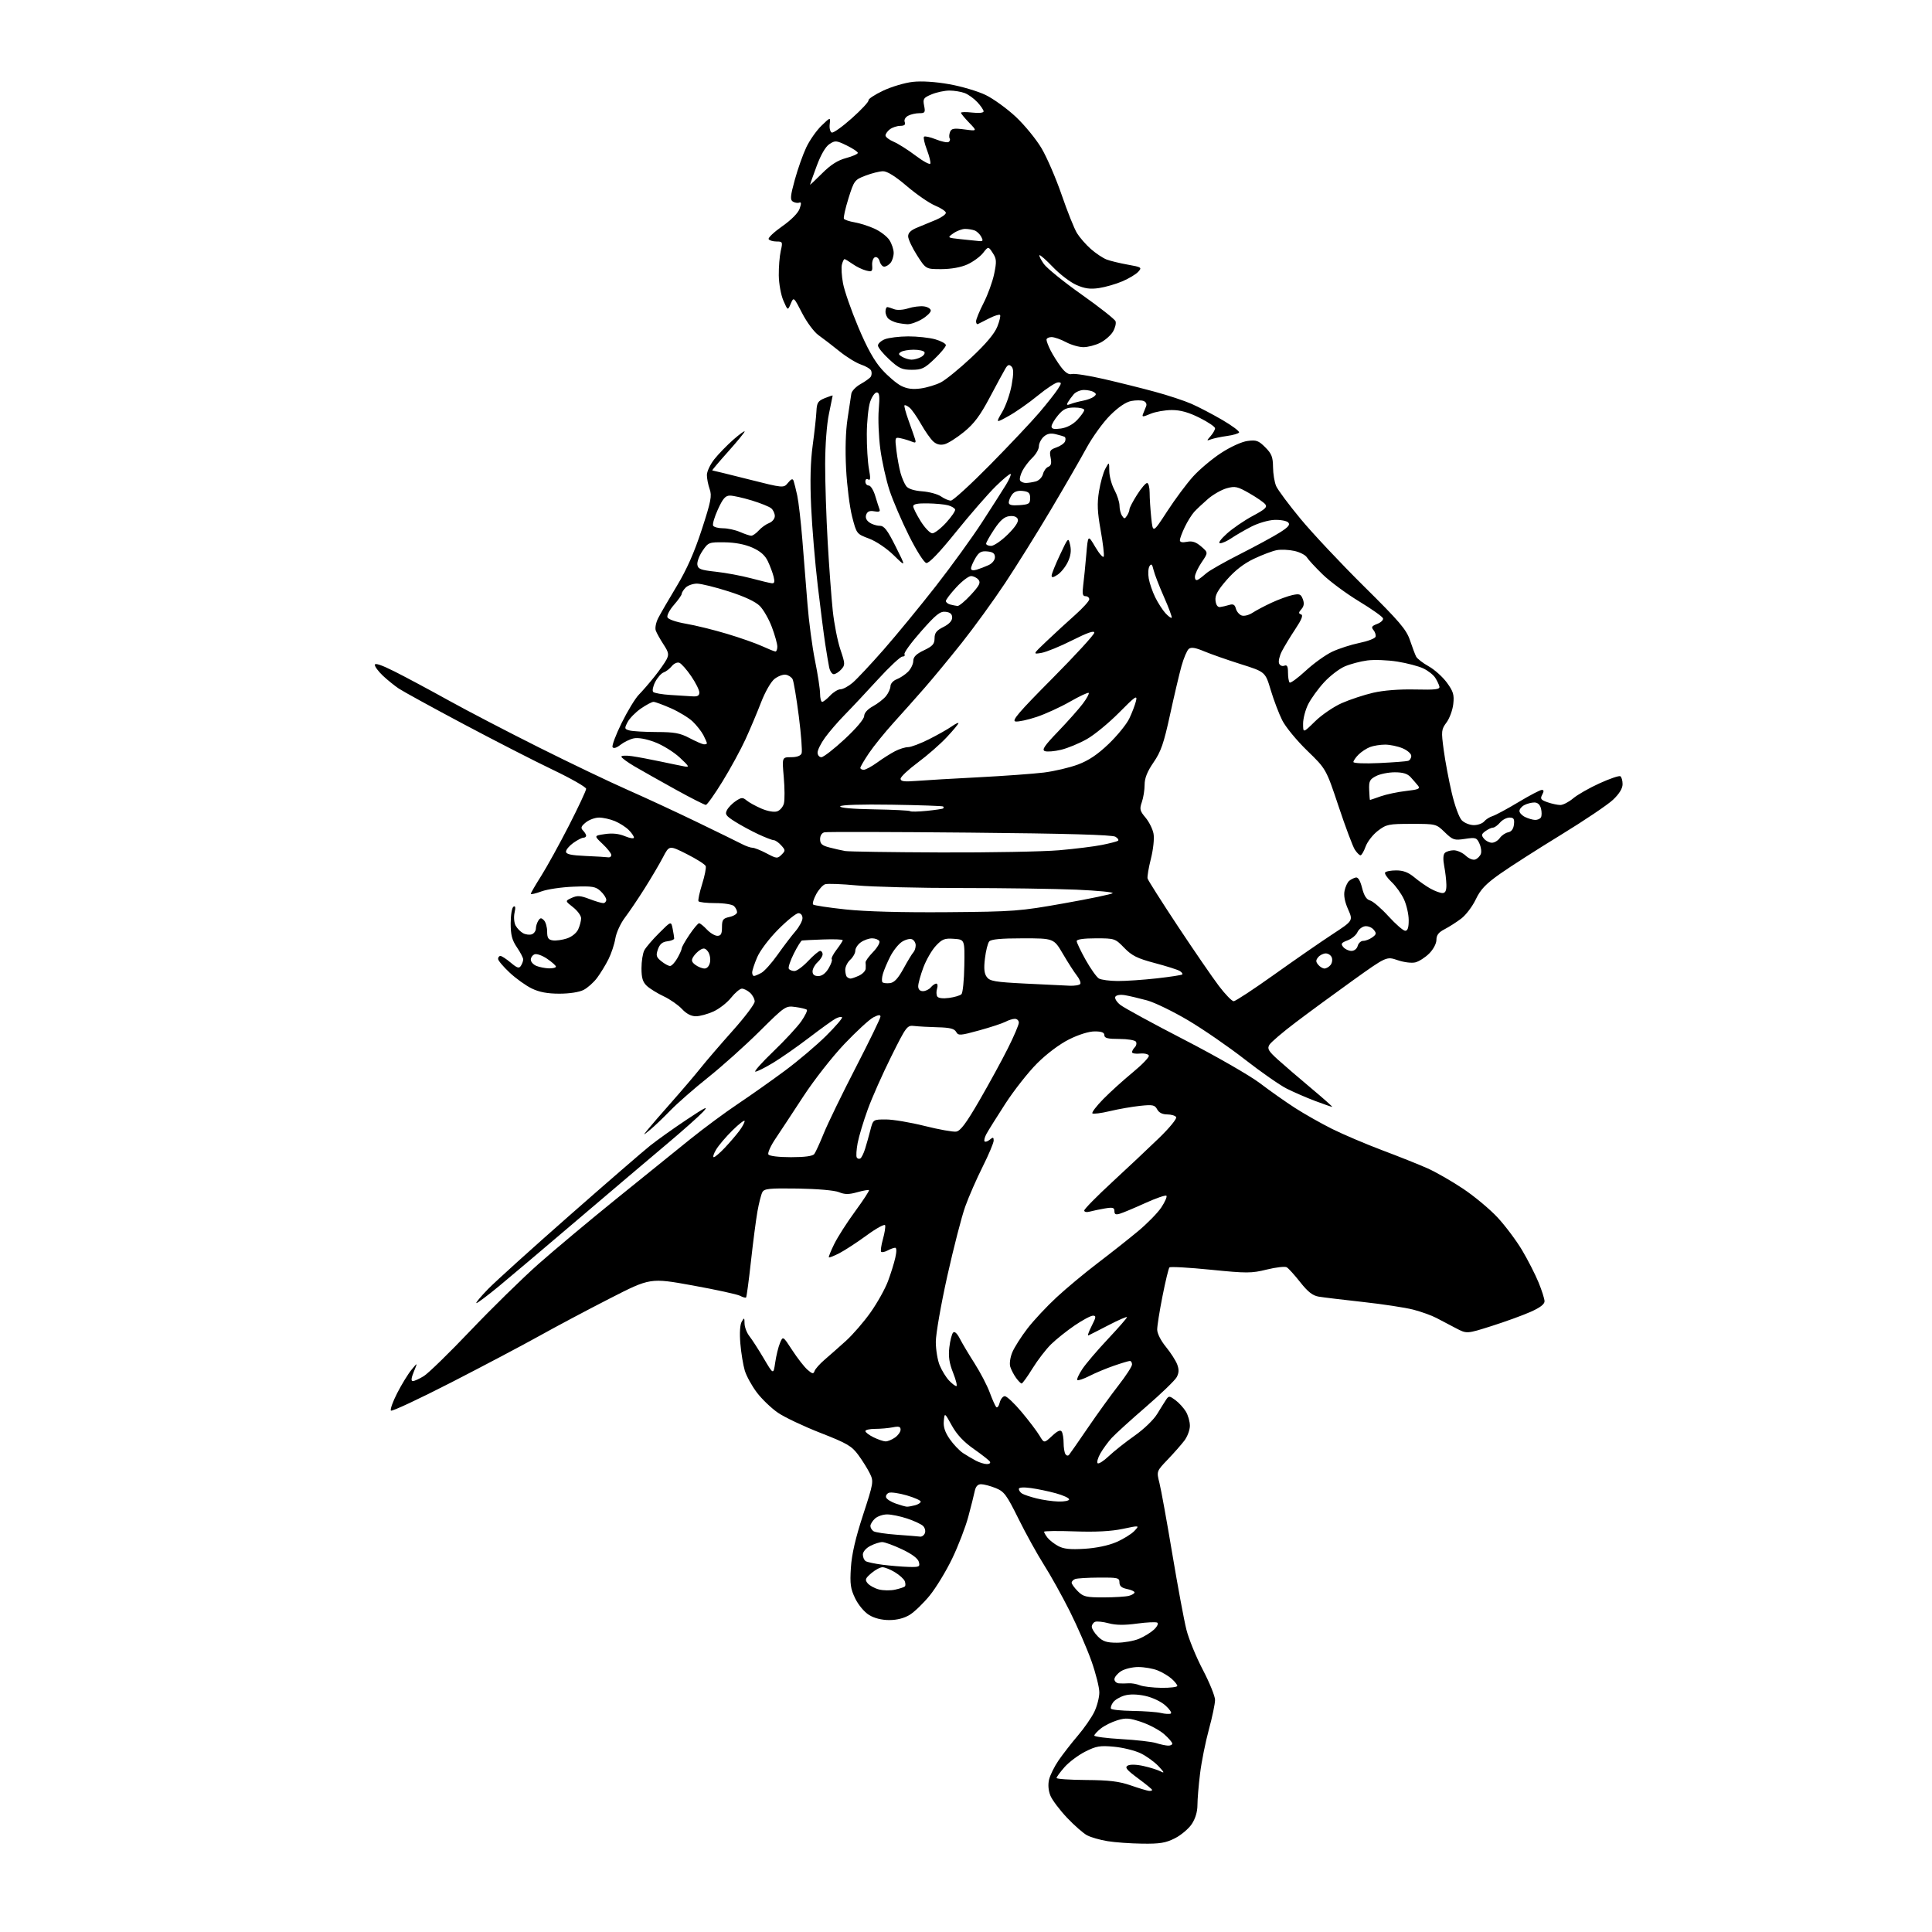 <?xml version="1.0" encoding="UTF-8" standalone="no"?>
<svg 
  version="1.1" 
  xmlns="http://www.w3.org/2000/svg" 
  xmlns:xlink="http://www.w3.org/1999/xlink" 
  xmlns:svg="http://www.w3.org/2000/svg"
  xmlns:rdf="http://www.w3.org/1999/02/22-rdf-syntax-ns#"
  xmlns:cc="http://creativecommons.org/ns#"
  xmlns:dc="http://purl.org/dc/elements/1.1/"
  viewBox="0 0 768 768"
  width="768"
  height="768"
>
<style>svg {background-color: white; }</style>"
<path stroke="none" fill="black" fill-rule="evenodd" d="M454.04,732.88C449.34,732.82 443.12,732.37 440.20,731.88C437.29,731.40 433.68,730.37 432.19,729.60C430.70,728.83 427.10,725.68 424.19,722.61C421.29,719.54 418.32,715.62 417.59,713.88C416.76,711.91 416.54,709.53 417.00,707.49C417.40,705.71 419.12,702.23 420.82,699.75C422.53,697.28 425.96,692.86 428.46,689.93C430.97,687.00 433.91,682.75 435.01,680.49C436.10,678.22 437.00,674.75 437.00,672.76C437.00,670.78 435.60,665.19 433.88,660.33C432.17,655.48 428.29,646.56 425.26,640.50C422.22,634.45 417.59,626.12 414.96,622.00C412.34,617.88 407.80,609.67 404.88,603.77C400.11,594.14 399.18,592.89 395.76,591.52C393.67,590.68 391.08,590.00 390.00,590.00C388.66,590.00 387.86,590.88 387.47,592.75C387.16,594.26 386.00,598.88 384.89,603.00C383.78,607.12 380.90,614.59 378.49,619.59C376.08,624.59 372.07,631.18 369.58,634.24C367.09,637.30 363.52,640.75 361.66,641.90C359.45,643.26 356.59,644.00 353.50,644.00C350.45,644.00 347.55,643.27 345.44,641.96C343.57,640.81 341.19,637.96 339.95,635.39C338.09,631.55 337.83,629.68 338.24,623.18C338.58,617.88 340.07,611.40 343.06,602.26C347.24,589.45 347.33,588.91 345.80,585.76C344.93,583.97 342.87,580.66 341.22,578.41C338.57,574.80 336.79,573.76 326.11,569.58C319.45,566.98 311.86,563.38 309.25,561.59C306.64,559.80 302.87,556.19 300.88,553.57C298.89,550.95 296.72,547.01 296.06,544.82C295.41,542.63 294.61,537.79 294.30,534.06C293.95,529.90 294.16,526.57 294.84,525.40C295.84,523.66 295.94,523.73 295.97,526.12C295.99,527.55 296.86,529.82 297.91,531.16C298.96,532.50 301.54,536.49 303.63,540.04C307.44,546.50 307.44,546.50 308.16,541.61C308.55,538.92 309.40,535.44 310.05,533.88C311.23,531.04 311.23,531.04 314.96,536.77C317.01,539.92 319.73,543.40 320.99,544.50C322.92,546.18 323.37,546.26 323.80,545.00C324.08,544.17 325.88,542.15 327.80,540.50C329.73,538.85 333.55,535.48 336.29,533.00C339.03,530.52 343.45,525.41 346.11,521.63C348.77,517.86 351.86,512.32 352.98,509.32C354.10,506.33 355.42,502.11 355.90,499.94C356.46,497.48 356.43,496.00 355.83,496.00C355.30,496.00 353.96,496.49 352.85,497.08C351.74,497.68 350.58,497.91 350.28,497.61C349.97,497.31 350.29,495.05 350.97,492.60C351.66,490.16 352.05,487.66 351.85,487.06C351.65,486.46 348.34,488.27 344.50,491.09C340.65,493.90 335.77,497.08 333.65,498.17C331.54,499.25 329.66,500.00 329.49,499.82C329.31,499.64 330.27,497.25 331.63,494.50C332.98,491.75 336.72,485.90 339.95,481.50C343.17,477.10 345.64,473.33 345.43,473.11C345.23,472.90 343.12,473.27 340.76,473.93C337.40,474.87 335.82,474.86 333.48,473.90C331.75,473.19 324.94,472.59 317.21,472.47C305.78,472.30 303.80,472.50 303.05,473.91C302.56,474.81 301.69,478.24 301.10,481.53C300.52,484.81 299.35,493.77 298.51,501.43C297.67,509.08 296.80,515.53 296.58,515.76C296.35,515.98 295.28,515.69 294.20,515.10C293.11,514.52 284.63,512.67 275.36,510.99C258.50,507.94 258.50,507.94 242.50,516.12C233.70,520.61 221.10,527.31 214.50,530.99C207.90,534.67 192.07,543.03 179.32,549.57C166.56,556.11 155.81,561.14 155.41,560.74C155.01,560.35 156.13,557.21 157.90,553.76C159.66,550.32 162.22,546.15 163.58,544.50C166.05,541.50 166.05,541.50 164.51,545.25C163.45,547.84 163.33,549.00 164.12,549.00C164.75,549.00 166.72,548.10 168.50,547.00C170.28,545.90 178.64,537.75 187.08,528.88C195.52,520.02 207.62,508.17 213.96,502.54C220.31,496.92 234.28,485.23 245.00,476.56C255.72,467.89 268.94,457.22 274.37,452.84C279.80,448.47 288.35,442.14 293.37,438.79C298.39,435.43 306.77,429.51 312.00,425.63C317.23,421.76 324.60,415.51 328.39,411.76C332.17,408.01 335.02,404.69 334.72,404.39C334.42,404.09 333.26,404.32 332.15,404.92C331.04,405.51 326.29,408.93 321.60,412.51C316.91,416.09 310.46,420.59 307.28,422.51C304.10,424.43 300.95,426.00 300.27,426.00C299.60,426.00 302.81,422.39 307.40,417.98C312.00,413.57 317.00,408.16 318.53,405.96C320.05,403.76 321.04,401.71 320.73,401.40C320.42,401.09 318.38,400.59 316.19,400.30C312.27,399.77 312.09,399.90 301.86,410.04C296.16,415.69 287.00,423.90 281.50,428.28C276.00,432.66 269.25,438.57 266.50,441.41C263.75,444.25 260.15,447.69 258.51,449.04C255.51,451.50 255.51,451.50 257.51,449.01C258.60,447.65 262.89,442.70 267.04,438.01C271.18,433.33 276.36,427.25 278.54,424.51C280.72,421.77 286.44,415.12 291.25,409.73C296.06,404.35 300.00,399.13 300.00,398.13C300.00,397.13 299.18,395.57 298.17,394.65C297.17,393.74 295.70,393.00 294.92,393.00C294.14,393.00 292.21,394.62 290.62,396.61C289.04,398.59 285.89,401.05 283.62,402.08C281.36,403.11 278.22,403.97 276.65,403.98C274.78,403.99 272.87,403.01 271.09,401.09C269.59,399.49 266.33,397.22 263.83,396.05C261.33,394.87 258.32,393.02 257.14,391.92C255.50,390.39 255.00,388.75 255.00,384.90C255.00,382.13 255.51,378.92 256.13,377.76C256.75,376.59 259.40,373.50 262.02,370.89C266.78,366.13 266.78,366.13 267.39,369.19C267.72,370.87 268.00,372.61 268.00,373.06C268.00,373.50 266.77,374.01 265.27,374.18C263.31,374.41 262.26,375.30 261.54,377.35C260.68,379.81 260.87,380.48 262.88,382.10C264.17,383.15 265.73,384.00 266.36,383.99C266.99,383.99 268.29,382.60 269.25,380.91C270.21,379.22 271.00,377.45 271.00,376.97C271.00,376.49 272.38,374.05 274.07,371.55C275.76,369.05 277.48,367.00 277.90,367.00C278.31,367.00 279.71,368.12 281.00,369.50C282.29,370.88 284.17,372.00 285.17,372.00C286.59,372.00 287.00,371.22 287.00,368.58C287.00,365.59 287.38,365.08 290.00,364.50C291.65,364.14 293.00,363.29 293.00,362.62C293.00,361.95 292.46,360.86 291.80,360.20C291.12,359.52 287.88,359.00 284.36,359.00C280.93,359.00 277.91,358.66 277.66,358.25C277.41,357.84 278.06,354.80 279.09,351.50C280.13,348.20 280.78,344.95 280.53,344.29C280.29,343.62 276.93,341.48 273.06,339.53C266.04,335.99 266.04,335.99 263.56,340.75C262.20,343.36 258.93,348.92 256.29,353.10C253.66,357.28 250.10,362.55 248.38,364.81C246.67,367.08 244.97,370.79 244.61,373.06C244.24,375.33 243.01,379.05 241.86,381.34C240.71,383.63 238.67,386.96 237.33,388.75C235.99,390.54 233.59,392.68 232.00,393.50C230.26,394.40 226.39,395.00 222.37,395.00C217.63,395.00 214.38,394.39 211.41,392.95C209.08,391.83 205.11,388.99 202.59,386.63C200.07,384.28 198.00,381.83 198.00,381.18C198.00,380.53 198.42,380.00 198.92,380.00C199.43,380.00 201.27,381.20 203.01,382.66C205.60,384.84 206.34,385.07 207.07,383.91C207.57,383.14 207.98,382.00 207.98,381.39C207.99,380.78 206.88,378.62 205.50,376.60C203.53,373.70 203.00,371.66 203.00,367.01C203.00,363.77 203.50,360.81 204.11,360.43C204.87,359.96 205.01,360.69 204.54,362.82C204.17,364.51 204.35,366.79 204.96,367.92C205.56,369.04 206.90,370.41 207.95,370.97C209.00,371.53 210.56,371.72 211.43,371.39C212.29,371.06 213.01,370.05 213.02,369.14C213.02,368.24 213.45,366.83 213.97,366.01C214.75,364.79 215.15,364.75 216.21,365.81C216.92,366.52 217.50,368.55 217.50,370.30C217.50,372.86 217.95,373.56 219.77,373.82C221.01,374.00 223.54,373.65 225.37,373.04C227.29,372.41 229.19,370.88 229.85,369.42C230.48,368.04 231.00,366.06 231.00,365.03C231.00,363.99 229.56,362.02 227.80,360.64C224.60,358.14 224.60,358.14 227.27,356.92C229.46,355.92 230.71,356.00 234.25,357.35C236.63,358.26 239.11,359.00 239.78,359.00C240.45,359.00 241.00,358.40 241.00,357.67C241.00,356.95 239.99,355.40 238.75,354.25C236.76,352.40 235.50,352.19 228.00,352.47C223.32,352.64 217.59,353.48 215.25,354.34C212.91,355.21 211.00,355.64 211.00,355.31C211.00,354.99 212.88,351.74 215.18,348.11C217.47,344.47 222.42,335.49 226.18,328.15C229.93,320.81 233.00,314.25 233.00,313.57C233.00,312.89 227.04,309.48 219.75,306.00C212.46,302.52 196.38,294.28 184.00,287.69C171.62,281.11 160.15,274.81 158.50,273.70C156.85,272.59 154.04,270.32 152.25,268.65C150.46,266.97 149.00,265.02 149.00,264.29C149.00,263.43 151.70,264.34 156.86,266.93C161.18,269.10 170.82,274.26 178.28,278.40C185.75,282.54 201.90,290.95 214.18,297.09C226.46,303.24 242.35,310.84 249.50,313.99C256.65,317.14 269.25,322.99 277.50,326.99C285.75,330.99 293.69,334.87 295.15,335.63C296.61,336.38 298.41,337.00 299.15,337.00C299.89,337.00 302.40,338.00 304.73,339.23C308.71,341.34 309.05,341.37 310.66,339.77C312.27,338.16 312.26,337.95 310.53,336.03C309.52,334.91 308.20,334.00 307.60,333.99C306.99,333.98 304.23,332.92 301.45,331.63C298.67,330.33 294.50,328.08 292.18,326.61C288.52,324.30 288.10,323.68 289.01,321.97C289.59,320.89 291.19,319.27 292.56,318.37C294.74,316.94 295.27,316.92 296.78,318.18C297.72,318.97 300.36,320.43 302.64,321.41C305.05,322.46 307.66,322.93 308.89,322.54C310.05,322.17 311.28,320.74 311.62,319.37C311.97,318.00 311.94,313.31 311.56,308.94C310.86,301.00 310.86,301.00 314.46,301.00C316.77,301.00 318.27,300.45 318.65,299.47C318.97,298.63 318.47,291.99 317.54,284.72C316.61,277.45 315.50,270.82 315.07,270.00C314.65,269.18 313.42,268.37 312.34,268.21C311.26,268.04 309.26,268.80 307.88,269.88C306.46,271.00 304.16,275.00 302.55,279.17C301.00,283.20 298.21,289.81 296.36,293.85C294.51,297.90 290.41,305.42 287.25,310.57C284.09,315.72 281.09,319.94 280.59,319.96C280.09,319.98 274.69,317.24 268.59,313.87C262.49,310.49 255.14,306.35 252.25,304.66C249.36,302.96 247.00,301.22 247.00,300.78C247.00,300.34 248.91,300.25 251.25,300.59C253.59,300.93 258.65,301.88 262.50,302.70C266.35,303.52 270.62,304.40 272.00,304.65C274.21,305.07 274.00,304.66 270.17,301.10C267.78,298.89 263.33,296.14 260.26,295.00C256.78,293.69 253.63,293.14 251.89,293.52C250.35,293.86 247.98,295.02 246.62,296.09C245.08,297.30 243.90,297.65 243.51,297.01C243.16,296.45 244.78,292.12 247.11,287.40C249.44,282.68 252.51,277.62 253.94,276.16C255.38,274.70 258.16,271.48 260.14,269.00C262.12,266.52 264.28,263.45 264.95,262.17C265.98,260.17 265.81,259.31 263.76,256.17C262.44,254.15 261.06,251.68 260.69,250.69C260.31,249.68 260.74,247.46 261.65,245.69C262.55,243.93 265.86,238.22 269.01,233.00C273.02,226.35 276.00,219.60 278.97,210.50C282.63,199.25 283.06,197.09 282.10,194.43C281.50,192.74 281.00,190.21 281.00,188.82C281.00,187.42 282.33,184.60 283.96,182.55C285.59,180.49 288.97,177.02 291.46,174.82C293.96,172.63 296.00,171.14 296.00,171.52C296.00,171.89 293.02,175.53 289.38,179.60C285.74,183.67 282.93,187.00 283.14,187.00C283.36,187.00 289.83,188.59 297.52,190.53C311.50,194.06 311.50,194.06 313.24,191.93C314.53,190.35 315.11,190.15 315.47,191.15C315.73,191.89 316.38,194.53 316.92,197.00C317.45,199.47 318.36,207.35 318.94,214.50C319.52,221.65 320.43,233.15 320.98,240.06C321.52,246.97 322.87,257.10 323.97,262.56C325.08,268.03 325.99,273.96 325.99,275.75C326.00,277.54 326.37,279.00 326.83,279.00C327.28,279.00 328.71,277.88 330.00,276.50C331.29,275.13 333.14,274.00 334.10,274.00C335.06,274.00 337.22,272.85 338.89,271.44C340.57,270.03 346.16,264.06 351.31,258.19C356.46,252.31 365.77,240.97 372.00,233.00C378.23,225.03 386.53,213.55 390.45,207.50C394.37,201.45 398.62,194.79 399.90,192.70C401.18,190.61 402.01,188.68 401.75,188.42C401.49,188.16 398.79,190.39 395.75,193.38C392.71,196.38 385.63,204.51 380.02,211.47C373.41,219.68 369.26,224.00 368.22,223.80C367.31,223.63 364.31,218.90 361.36,213.00C358.47,207.22 354.99,199.12 353.62,195.00C352.26,190.87 350.60,183.45 349.94,178.51C349.29,173.57 349.00,166.48 349.32,162.76C349.76,157.44 349.59,156.00 348.52,156.00C347.77,156.00 346.58,157.69 345.89,159.75C345.19,161.81 344.60,167.55 344.57,172.50C344.54,177.45 344.92,183.71 345.42,186.41C346.09,190.06 346.02,191.13 345.16,190.60C344.47,190.17 344.00,190.51 344.00,191.44C344.00,192.30 344.60,193.00 345.34,193.00C346.08,193.00 347.24,194.85 347.91,197.10C348.59,199.36 349.36,201.78 349.63,202.48C349.97,203.36 349.35,203.60 347.57,203.26C345.76,202.91 344.83,203.28 344.35,204.53C343.91,205.67 344.33,206.77 345.53,207.64C346.55,208.39 348.40,209.00 349.64,209.00C351.48,209.00 352.69,210.57 356.04,217.25C360.17,225.50 360.17,225.50 355.28,220.73C352.46,217.98 348.29,215.16 345.44,214.09C340.51,212.24 340.50,212.22 338.73,205.37C337.76,201.59 336.68,193.06 336.34,186.41C335.94,178.72 336.15,171.43 336.92,166.41C337.59,162.06 338.26,157.62 338.41,156.54C338.56,155.46 340.21,153.72 342.09,152.67C343.97,151.63 345.80,150.30 346.16,149.73C346.52,149.15 346.59,148.10 346.32,147.39C346.05,146.68 344.25,145.58 342.32,144.94C340.39,144.30 336.49,141.91 333.66,139.61C330.82,137.32 327.09,134.45 325.37,133.24C323.63,132.01 320.73,128.12 318.87,124.50C315.50,117.97 315.50,117.97 314.33,120.73C313.15,123.50 313.15,123.50 311.41,119.50C310.44,117.28 309.63,112.84 309.58,109.50C309.54,106.20 309.89,101.81 310.36,99.75C311.18,96.17 311.11,96.00 308.67,96.00C307.27,96.00 305.86,95.58 305.55,95.07C305.23,94.56 307.65,92.27 310.92,89.97C314.52,87.45 317.27,84.68 317.86,82.96C318.60,80.86 318.55,80.23 317.68,80.55C317.03,80.79 315.89,80.59 315.15,80.12C314.05,79.41 314.18,77.89 315.94,71.50C317.11,67.23 319.16,61.42 320.50,58.60C321.83,55.78 324.55,51.90 326.53,49.98C330.14,46.50 330.14,46.50 329.82,49.40C329.64,50.99 330.02,52.47 330.65,52.69C331.28,52.92 334.88,50.35 338.65,46.98C342.42,43.62 345.38,40.43 345.24,39.90C345.09,39.36 347.71,37.63 351.05,36.05C354.39,34.47 359.68,32.90 362.81,32.55C366.37,32.15 371.83,32.50 377.36,33.48C382.24,34.34 388.75,36.28 391.83,37.77C394.91,39.27 400.28,43.16 403.77,46.41C407.25,49.67 411.86,55.29 414.01,58.91C416.16,62.54 419.77,70.90 422.04,77.50C424.31,84.10 427.04,90.93 428.12,92.68C429.20,94.43 431.68,97.27 433.65,99.00C435.61,100.72 438.41,102.59 439.86,103.15C441.31,103.71 445.11,104.63 448.30,105.20C453.79,106.18 454.01,106.33 452.48,108.02C451.59,109.01 448.75,110.72 446.18,111.82C443.61,112.92 439.41,114.13 436.86,114.51C433.33,115.03 431.19,114.73 427.86,113.26C425.46,112.20 421.28,109.01 418.57,106.18C415.86,103.35 413.45,101.22 413.21,101.46C412.97,101.69 413.77,103.27 414.97,104.96C416.18,106.65 422.95,112.13 430.01,117.12C437.08,122.12 443.12,126.88 443.44,127.70C443.75,128.51 443.29,130.38 442.42,131.84C441.55,133.30 439.28,135.29 437.37,136.25C435.47,137.21 432.47,138.00 430.69,138.00C428.92,138.00 425.79,137.10 423.74,136.00C421.69,134.90 419.11,134.00 418.00,134.00C416.90,134.00 416.00,134.47 416.00,135.05C416.00,135.63 416.73,137.54 417.62,139.30C418.51,141.06 420.36,144.00 421.73,145.84C423.46,148.14 424.81,149.02 426.11,148.68C427.14,148.41 432.82,149.30 438.74,150.66C444.66,152.02 453.77,154.29 459.00,155.71C464.23,157.12 470.83,159.30 473.67,160.55C476.52,161.80 482.04,164.69 485.95,166.97C489.85,169.25 492.82,171.48 492.55,171.92C492.28,172.36 490.11,172.99 487.73,173.31C485.35,173.64 482.53,174.23 481.45,174.62C479.58,175.31 479.57,175.26 481.25,173.34C482.21,172.24 483.00,170.85 483.00,170.25C483.00,169.65 480.23,167.77 476.84,166.08C472.49,163.90 469.25,163.00 465.81,163.00C463.13,163.00 459.33,163.67 457.36,164.49C454.20,165.82 453.86,165.82 454.40,164.49C454.73,163.67 455.27,162.33 455.60,161.51C455.96,160.64 455.54,159.76 454.60,159.40C453.71,159.06 451.50,159.06 449.69,159.40C447.58,159.80 444.56,161.83 441.31,165.08C438.51,167.86 434.26,173.74 431.86,178.15C429.46,182.56 423.09,193.61 417.69,202.70C412.29,211.80 404.10,224.92 399.49,231.87C394.88,238.82 387.14,249.48 382.30,255.57C377.46,261.65 370.80,269.72 367.50,273.49C364.20,277.27 358.64,283.51 355.15,287.36C351.66,291.22 347.27,296.65 345.40,299.42C343.53,302.20 342.00,304.82 342.00,305.24C342.00,305.66 342.61,306.00 343.35,306.00C344.09,306.00 346.50,304.70 348.70,303.11C350.89,301.51 354.09,299.49 355.80,298.61C357.50,297.72 359.84,297.00 360.98,297.00C362.12,297.00 365.86,295.59 369.28,293.87C372.70,292.15 376.74,289.87 378.25,288.81C379.76,287.74 381.00,287.14 381.00,287.47C381.00,287.81 378.90,290.33 376.34,293.06C373.78,295.80 368.61,300.33 364.84,303.12C361.08,305.91 358.00,308.80 358.00,309.56C358.00,310.62 359.39,310.81 364.25,310.43C367.69,310.15 378.82,309.50 389.00,308.98C399.18,308.45 410.88,307.60 415.01,307.09C419.14,306.57 425.22,305.14 428.51,303.91C432.76,302.32 436.31,299.94 440.73,295.70C444.15,292.42 447.84,287.88 448.92,285.61C450.00,283.35 451.20,280.21 451.58,278.63C452.18,276.15 451.26,276.79 444.89,283.24C440.82,287.35 435.05,292.11 432.05,293.80C429.06,295.50 424.44,297.41 421.79,298.05C419.14,298.69 416.24,298.92 415.34,298.58C414.05,298.08 415.17,296.43 420.66,290.73C424.48,286.75 428.88,281.80 430.44,279.72C432.00,277.65 433.05,275.72 432.78,275.44C432.50,275.17 429.18,276.72 425.39,278.89C421.60,281.07 415.63,283.80 412.12,284.98C408.62,286.15 404.82,286.97 403.69,286.80C402.03,286.56 404.95,283.15 418.31,269.70C427.49,260.45 435.00,252.27 435.00,251.50C435.00,250.55 432.27,251.49 426.25,254.52C421.44,256.95 415.93,259.20 414.00,259.53C410.50,260.13 410.50,260.13 416.10,254.82C419.18,251.89 424.24,247.24 427.35,244.48C430.46,241.71 433.00,238.90 433.00,238.23C433.00,237.55 432.33,237.00 431.52,237.00C430.36,237.00 430.16,236.08 430.58,232.75C430.88,230.41 431.44,224.90 431.81,220.50C432.50,212.50 432.50,212.50 435.42,217.48C437.03,220.21 438.54,221.89 438.76,221.21C438.99,220.52 438.43,215.81 437.52,210.73C436.22,203.50 436.08,200.16 436.87,195.32C437.42,191.91 438.55,187.86 439.39,186.32C440.92,183.50 440.92,183.50 440.96,187.25C440.98,189.32 441.90,192.69 443.00,194.74C444.10,196.79 445.01,199.60 445.02,200.99C445.02,202.37 445.47,204.18 446.02,205.00C446.89,206.33 447.11,206.33 447.98,205.00C448.53,204.18 448.98,203.03 448.98,202.45C448.99,201.87 450.34,199.28 451.98,196.70C453.62,194.11 455.42,192.00 455.98,192.00C456.54,192.00 457.00,193.73 457.00,195.85C457.00,197.97 457.29,202.47 457.64,205.85C458.29,212.00 458.29,212.00 463.98,203.25C467.10,198.44 471.75,192.20 474.30,189.39C476.85,186.58 481.86,182.37 485.43,180.05C489.16,177.62 493.61,175.59 495.91,175.29C499.39,174.82 500.29,175.14 502.95,177.80C505.49,180.33 506.01,181.66 506.05,185.67C506.07,188.33 506.63,191.73 507.30,193.24C507.96,194.75 512.31,200.60 516.98,206.24C521.64,211.88 532.95,223.93 542.12,233.00C556.35,247.08 559.04,250.23 560.48,254.50C561.41,257.25 562.51,260.18 562.93,261.00C563.34,261.82 565.59,263.57 567.92,264.87C570.25,266.17 573.51,269.10 575.17,271.37C577.72,274.87 578.11,276.17 577.70,279.85C577.44,282.25 576.23,285.55 575.02,287.18C572.94,289.99 572.88,290.59 573.90,298.16C574.49,302.56 575.93,310.23 577.10,315.19C578.31,320.35 580.03,325.03 581.11,326.11C582.15,327.15 584.29,328.00 585.88,328.00C587.46,328.00 589.30,327.34 589.97,326.54C590.63,325.74 592.15,324.77 593.34,324.40C594.53,324.03 599.15,321.54 603.61,318.86C608.06,316.19 612.24,314.00 612.89,314.00C613.74,314.00 613.79,314.53 613.05,315.91C612.18,317.53 612.49,317.98 615.16,318.91C616.89,319.51 619.18,320.00 620.25,320.00C621.33,320.00 623.62,318.82 625.34,317.37C627.06,315.92 631.78,313.22 635.84,311.38C639.90,309.53 643.62,308.26 644.11,308.57C644.60,308.87 645.00,310.29 645.00,311.71C645.00,313.42 643.70,315.55 641.22,317.90C639.14,319.88 629.80,326.17 620.47,331.88C611.14,337.59 600.25,344.57 596.27,347.38C590.57,351.41 588.52,353.57 586.63,357.55C585.30,360.33 582.71,363.75 580.86,365.15C579.01,366.55 576.04,368.46 574.25,369.38C571.87,370.60 571.00,371.73 571.00,373.60C571.00,375.08 569.79,377.36 568.13,379.03C566.55,380.61 564.08,382.19 562.65,382.55C561.18,382.92 558.11,382.54 555.60,381.69C551.15,380.17 551.15,380.17 537.82,389.71C530.50,394.96 520.27,402.46 515.10,406.38C509.92,410.29 505.20,414.32 504.60,415.33C503.67,416.87 504.20,417.79 508.00,421.23C510.48,423.46 516.45,428.60 521.29,432.65C526.12,436.69 529.84,440.00 529.56,440.00C529.28,440.00 526.21,438.93 522.74,437.63C519.27,436.32 514.19,434.11 511.44,432.72C508.70,431.34 501.25,426.13 494.88,421.17C488.51,416.20 478.39,409.22 472.40,405.66C466.40,402.10 459.02,398.51 456.00,397.68C452.98,396.86 449.05,395.93 447.29,395.62C445.39,395.29 443.79,395.53 443.38,396.20C442.99,396.83 443.84,398.26 445.33,399.45C446.79,400.61 458.27,406.87 470.85,413.36C483.45,419.86 496.92,427.60 500.87,430.61C504.81,433.61 511.06,438.02 514.77,440.41C518.47,442.79 525.10,446.55 529.50,448.75C533.90,450.94 542.90,454.77 549.50,457.26C556.10,459.74 564.16,462.96 567.42,464.41C570.67,465.85 577.03,469.49 581.54,472.50C586.05,475.50 592.26,480.68 595.34,484.00C598.42,487.33 602.80,493.18 605.08,497.01C607.35,500.84 610.28,506.57 611.58,509.74C612.89,512.91 613.96,516.29 613.98,517.26C613.99,518.45 612.17,519.84 608.35,521.52C605.24,522.90 598.28,525.42 592.89,527.13C583.07,530.24 583.07,530.24 578.79,528.00C576.43,526.76 572.92,524.92 571.00,523.91C569.08,522.90 564.92,521.41 561.76,520.59C558.60,519.78 549.60,518.41 541.76,517.55C533.92,516.68 526.03,515.74 524.24,515.44C521.81,515.04 519.92,513.56 516.87,509.70C514.62,506.84 512.20,504.17 511.50,503.76C510.80,503.36 507.23,503.76 503.58,504.66C497.46,506.17 495.69,506.18 481.22,504.73C472.57,503.86 465.22,503.45 464.87,503.82C464.52,504.20 463.28,509.31 462.12,515.20C460.95,521.08 460.00,527.08 460.00,528.53C460.00,530.05 461.45,532.94 463.44,535.36C465.33,537.67 467.36,540.82 467.94,542.34C468.72,544.40 468.67,545.73 467.75,547.45C467.06,548.72 461.55,554.04 455.50,559.27C449.45,564.49 443.33,570.06 441.89,571.63C440.46,573.21 438.46,575.95 437.44,577.72C436.43,579.49 435.93,581.26 436.32,581.65C436.71,582.05 438.72,580.78 440.77,578.83C442.82,576.89 447.43,573.24 451.00,570.73C454.68,568.15 458.59,564.39 460.00,562.06C461.38,559.80 463.00,557.21 463.60,556.31C464.61,554.82 464.92,554.85 467.27,556.59C468.68,557.64 470.54,559.69 471.42,561.15C472.29,562.61 473.00,565.14 473.00,566.77C473.00,568.40 472.03,571.03 470.84,572.62C469.65,574.20 466.66,577.60 464.20,580.17C459.72,584.85 459.72,584.85 460.90,589.52C461.55,592.09 463.84,604.74 466.00,617.64C468.16,630.53 470.68,644.10 471.61,647.79C472.53,651.48 475.47,658.67 478.14,663.76C480.81,668.86 483.00,674.26 483.00,675.76C483.00,677.27 481.90,682.55 480.55,687.50C479.20,692.45 477.62,700.31 477.05,704.97C476.47,709.63 476.00,715.31 476.00,717.58C476.00,720.19 475.17,722.95 473.74,725.10C472.50,726.97 469.48,729.51 467.03,730.75C463.37,732.60 461.06,732.98 454.04,732.88zM456.75,711.90C457.44,711.96 458.00,711.79 458.00,711.53C458.00,711.27 455.46,709.19 452.36,706.90C447.81,703.53 447.03,702.56 448.30,701.85C449.24,701.32 451.79,701.39 454.57,702.02C457.15,702.59 460.21,703.56 461.38,704.16C463.03,705.02 462.85,704.57 460.56,702.13C458.94,700.40 455.74,698.08 453.44,696.97C451.14,695.86 446.38,694.68 442.84,694.35C437.24,693.83 435.79,694.08 431.37,696.31C428.59,697.72 424.90,700.49 423.16,702.47C421.42,704.45 420.00,706.39 420.00,706.78C420.00,707.18 425.29,707.53 431.75,707.58C440.90,707.64 444.83,708.11 449.50,709.73C452.80,710.87 456.06,711.85 456.75,711.90zM464.25,693.91C465.21,693.96 466.00,693.60 466.00,693.10C466.00,692.61 464.54,690.92 462.75,689.35C460.95,687.78 456.94,685.62 453.82,684.56C449.00,682.93 447.56,682.81 444.21,683.82C442.04,684.47 439.08,685.93 437.64,687.07C436.19,688.21 435.00,689.50 435.00,689.92C435.00,690.35 439.84,690.98 445.75,691.32C451.66,691.66 457.85,692.36 459.50,692.88C461.15,693.40 463.29,693.87 464.25,693.91zM465.41,681.16C465.92,680.90 464.95,679.45 463.26,677.94C461.52,676.38 458.06,674.75 455.22,674.14C452.02,673.45 449.08,673.40 447.01,674.00C445.23,674.51 443.19,675.72 442.48,676.70C441.76,677.68 441.39,678.82 441.65,679.24C441.91,679.66 445.80,680.05 450.31,680.12C454.81,680.18 459.85,680.55 461.50,680.94C463.15,681.33 464.91,681.43 465.41,681.16zM461.75,670.94C465.19,670.97 468.00,670.63 468.00,670.17C468.00,669.72 466.99,668.44 465.75,667.34C464.51,666.23 461.99,664.73 460.14,664.00C458.29,663.26 454.84,662.67 452.47,662.67C450.10,662.67 447.00,663.43 445.58,664.36C444.16,665.29 443.00,666.71 443.00,667.52C443.00,668.34 443.79,669.07 444.75,669.16C445.71,669.24 447.45,669.23 448.62,669.14C449.78,669.04 451.81,669.40 453.12,669.92C454.43,670.44 458.31,670.90 461.75,670.94zM443.99,653.00C446.78,653.00 450.73,652.30 452.77,651.45C454.81,650.60 457.50,648.94 458.75,647.77C460.01,646.58 460.59,645.36 460.05,645.03C459.51,644.70 455.88,644.87 451.98,645.40C447.06,646.08 443.63,646.05 440.78,645.29C438.52,644.68 436.07,644.42 435.33,644.70C434.60,644.98 434.00,645.86 434.00,646.65C434.00,647.44 435.10,649.20 436.45,650.55C438.42,652.51 439.93,653.00 443.99,653.00zM438.70,634.99C442.99,634.98 447.51,634.70 448.75,634.37C449.99,634.04 451.00,633.43 451.00,633.01C451.00,632.59 449.65,631.98 448.00,631.65C445.87,631.22 445.00,630.47 445.00,629.05C445.00,627.21 444.35,627.06 436.88,627.11C432.41,627.13 428.13,627.40 427.38,627.69C426.62,627.98 426.00,628.64 426.00,629.15C426.00,629.67 427.10,631.20 428.45,632.55C430.64,634.73 431.75,635.00 438.70,634.99zM355.83,631.91C357.66,631.51 359.40,630.93 359.70,630.63C360.00,630.33 359.98,629.39 359.66,628.55C359.33,627.70 357.59,626.11 355.78,625.01C353.98,623.91 351.74,623.01 350.81,623.00C349.87,623.00 347.86,624.07 346.34,625.39C343.95,627.44 343.75,627.99 344.91,629.39C345.65,630.28 347.66,631.38 349.38,631.83C351.09,632.28 354.00,632.32 355.83,631.91zM361.16,622.87C365.43,622.99 365.77,622.83 365.26,620.89C364.90,619.53 362.54,617.75 358.60,615.89C355.25,614.30 351.69,613.00 350.70,613.00C349.71,613.00 347.57,613.69 345.95,614.53C344.24,615.41 343.00,616.86 343.00,617.97C343.00,619.02 343.51,620.20 344.14,620.59C344.77,620.98 347.81,621.62 350.89,622.02C353.98,622.41 358.60,622.80 361.16,622.87zM431.07,615.67C435.73,615.39 440.58,614.38 443.72,613.03C446.51,611.82 449.76,609.82 450.92,608.59C453.04,606.33 453.04,606.33 446.27,607.76C441.66,608.73 435.59,609.04 427.25,608.75C420.51,608.50 415.01,608.58 415.03,608.90C415.05,609.23 415.65,610.28 416.38,611.23C417.10,612.18 419.00,613.67 420.59,614.54C422.78,615.74 425.37,616.02 431.07,615.67zM365.78,610.83C366.49,610.92 367.34,610.29 367.67,609.42C368.00,608.55 367.65,607.26 366.89,606.55C366.12,605.84 363.28,604.52 360.57,603.63C357.86,602.73 354.30,602.00 352.65,602.00C351.00,602.00 348.83,602.74 347.83,603.65C346.82,604.57 346.00,605.89 346.00,606.60C346.00,607.30 346.56,608.25 347.25,608.69C347.94,609.14 352.10,609.76 356.50,610.08C360.90,610.40 365.08,610.74 365.78,610.83zM360.50,598.93C361.05,598.95 362.51,598.70 363.75,598.37C364.99,598.04 366.00,597.38 366.00,596.91C366.00,596.44 363.50,595.33 360.45,594.44C357.39,593.55 354.20,593.09 353.36,593.41C352.52,593.74 352.02,594.56 352.24,595.25C352.47,595.94 354.19,597.04 356.08,597.69C357.96,598.35 359.95,598.91 360.50,598.93zM420.75,596.88C423.09,596.95 425.00,596.56 425.00,596.03C425.00,595.49 422.64,594.40 419.75,593.61C416.86,592.81 412.36,591.87 409.75,591.52C406.82,591.12 405.00,591.26 405.00,591.88C405.00,592.43 405.56,593.25 406.25,593.69C406.94,594.14 409.52,595.01 412.00,595.63C414.48,596.25 418.41,596.82 420.75,596.88zM392.31,581.99C393.30,582.00 393.85,581.57 393.52,581.04C393.20,580.51 390.30,578.24 387.10,575.99C383.09,573.18 380.35,570.26 378.38,566.70C375.50,561.50 375.50,561.50 375.18,564.84C374.95,567.21 375.64,569.32 377.53,572.05C379.00,574.17 381.40,576.69 382.85,577.64C384.31,578.60 386.62,579.96 388.00,580.68C389.38,581.40 391.31,581.99 392.31,581.99zM424.95,578.34C425.34,577.88 428.74,573.00 432.49,567.50C436.24,562.00 441.72,554.42 444.66,550.65C447.60,546.88 450.00,543.17 450.00,542.40C450.00,541.63 449.62,541.00 449.16,541.00C448.69,541.00 445.86,541.84 442.86,542.88C439.86,543.91 435.47,545.74 433.10,546.95C430.74,548.15 428.56,548.89 428.26,548.59C427.95,548.29 428.84,546.33 430.22,544.25C431.60,542.16 436.16,536.80 440.36,532.34C444.56,527.87 448.00,523.94 448.00,523.60C448.00,523.26 444.74,524.66 440.75,526.73C436.76,528.79 433.13,530.65 432.67,530.85C432.22,531.05 432.79,529.37 433.94,527.11C435.74,523.59 435.81,523.00 434.47,523.00C433.60,523.00 430.33,524.75 427.20,526.88C424.06,529.02 419.85,532.38 417.83,534.36C415.81,536.33 412.48,540.66 410.44,543.97C408.39,547.29 406.44,549.99 406.11,549.97C405.77,549.95 404.78,548.94 403.89,547.72C403.01,546.50 401.98,544.52 401.60,543.32C401.21,542.08 401.56,539.60 402.41,537.55C403.24,535.58 405.94,531.33 408.41,528.12C410.88,524.90 416.11,519.31 420.02,515.69C423.93,512.07 431.27,505.96 436.32,502.12C441.37,498.28 448.54,492.62 452.25,489.54C455.96,486.47 460.19,482.16 461.65,479.96C463.10,477.76 464.01,475.68 463.67,475.33C463.32,474.99 459.54,476.29 455.27,478.23C451.00,480.17 446.49,482.06 445.25,482.44C443.53,482.97 443.00,482.74 443.00,481.44C443.00,480.04 442.36,479.85 439.25,480.37C437.19,480.72 434.49,481.28 433.25,481.62C431.96,481.97 431.00,481.79 431.00,481.19C431.00,480.62 436.04,475.51 442.19,469.83C448.35,464.15 456.72,456.27 460.80,452.32C464.87,448.38 467.91,444.66 467.55,444.07C467.18,443.48 465.57,443.00 463.98,443.00C462.09,443.00 460.69,442.30 460.00,441.00C459.05,439.23 458.25,439.06 453.21,439.59C450.07,439.92 444.66,440.86 441.18,441.69C437.71,442.52 434.59,442.92 434.24,442.58C433.90,442.23 435.84,439.68 438.56,436.91C441.28,434.14 446.55,429.36 450.29,426.29C454.02,423.22 456.90,420.22 456.69,419.61C456.47,419.00 454.88,418.64 453.15,418.81C451.42,418.99 450.00,418.74 450.00,418.26C450.00,417.79 450.50,416.90 451.11,416.29C451.72,415.68 451.92,414.69 451.55,414.09C451.18,413.49 448.21,413.00 444.94,413.00C440.33,413.00 439.00,412.67 439.00,411.50C439.00,410.43 437.91,410.00 435.16,410.00C432.85,410.00 428.79,411.26 424.97,413.17C421.16,415.08 416.07,418.90 412.26,422.71C408.76,426.20 403.07,433.44 399.61,438.78C396.15,444.13 392.76,449.55 392.08,450.84C391.39,452.12 391.09,453.42 391.39,453.73C391.70,454.03 392.64,453.72 393.48,453.02C394.74,451.97 395.00,452.04 395.00,453.40C395.00,454.30 393.03,458.97 390.63,463.77C388.22,468.57 385.10,475.70 383.70,479.61C382.29,483.52 379.09,495.95 376.57,507.23C374.06,518.51 372.00,530.29 372.00,533.40C372.00,536.52 372.70,540.73 373.55,542.77C374.40,544.81 376.05,547.49 377.22,548.74C378.39,549.98 379.71,551.00 380.16,551.00C380.61,551.00 380.03,548.64 378.89,545.75C377.33,541.84 376.95,539.25 377.38,535.58C377.69,532.87 378.37,530.23 378.89,529.71C379.48,529.12 380.47,530.03 381.55,532.14C382.50,533.99 385.14,538.42 387.43,542.00C389.71,545.58 392.41,550.75 393.42,553.50C394.43,556.25 395.60,558.87 396.00,559.32C396.41,559.78 397.04,558.99 397.39,557.57C397.75,556.16 398.67,555.00 399.43,555.00C400.20,555.00 403.19,557.81 406.07,561.25C408.96,564.69 412.16,568.91 413.19,570.63C415.05,573.75 415.05,573.75 418.19,570.83C420.39,568.77 421.54,568.26 422.06,569.10C422.47,569.76 422.80,571.77 422.80,573.58C422.80,575.39 423.12,577.39 423.51,578.02C423.90,578.66 424.55,578.80 424.95,578.34zM352.03,572.98C352.87,572.99 354.56,572.30 355.78,571.44C357.00,570.59 358.00,569.18 358.00,568.32C358.00,567.10 357.31,566.89 354.88,567.38C353.16,567.72 350.01,568.00 347.88,568.00C345.74,568.00 344.00,568.39 344.00,568.88C344.00,569.36 345.46,570.47 347.25,571.35C349.04,572.23 351.19,572.96 352.03,572.98zM189.39,518.00C188.94,518.00 191.03,515.48 194.03,512.40C197.04,509.32 211.61,496.16 226.41,483.15C241.21,470.14 255.61,457.67 258.41,455.44C261.21,453.20 267.77,448.53 273.00,445.05C280.50,440.05 281.87,439.40 279.50,441.95C277.85,443.73 271.32,449.53 265.00,454.84C258.68,460.15 242.93,473.51 230.00,484.52C217.07,495.54 202.83,507.58 198.35,511.28C193.87,514.97 189.84,518.00 189.39,518.00zM342.00,460.50C342.47,460.21 343.31,458.52 343.87,456.74C344.43,454.96 345.38,451.59 345.98,449.25C347.08,445.00 347.08,445.00 352.16,445.00C354.95,445.00 361.88,446.16 367.54,447.58C373.21,449.00 378.86,450.01 380.09,449.83C381.79,449.58 384.06,446.54 389.30,437.50C393.12,430.90 398.22,421.58 400.62,416.78C403.03,411.99 405.00,407.38 405.00,406.53C405.00,405.69 404.30,405.00 403.43,405.00C402.57,405.00 400.90,405.52 399.71,406.16C398.52,406.79 393.83,408.34 389.28,409.59C381.65,411.69 380.95,411.73 380.08,410.19C379.38,408.93 377.58,408.47 372.82,408.36C369.35,408.27 365.15,408.04 363.50,407.85C360.58,407.51 360.34,407.82 354.27,420.00C350.84,426.88 346.65,436.32 344.95,441.00C343.25,445.68 341.44,451.68 340.93,454.36C340.43,457.03 340.27,459.62 340.58,460.12C340.88,460.62 341.52,460.79 342.00,460.50zM283.74,460.00C284.21,460.00 286.19,458.31 288.13,456.25C290.08,454.19 292.64,451.20 293.83,449.62C295.03,448.03 296.00,446.25 296.00,445.65C296.00,445.06 293.85,446.70 291.22,449.29C288.58,451.88 285.63,455.35 284.66,457.00C283.68,458.65 283.27,460.00 283.74,460.00zM314.44,460.00C319.93,460.00 323.07,459.57 323.69,458.75C324.21,458.06 325.91,454.35 327.47,450.50C329.03,446.65 334.73,434.90 340.15,424.40C345.57,413.89 350.00,404.76 350.00,404.12C350.00,403.29 349.17,403.38 347.18,404.41C345.62,405.21 340.45,409.97 335.68,414.98C330.87,420.04 323.62,429.29 319.37,435.79C315.16,442.23 310.16,449.83 308.25,452.67C306.34,455.51 305.08,458.32 305.45,458.92C305.84,459.55 309.55,460.00 314.44,460.00zM490.41,398.00C491.11,398.00 498.39,393.21 506.59,387.36C514.79,381.51 525.19,374.31 529.69,371.37C537.89,366.00 537.89,366.00 535.88,361.45C534.55,358.46 534.08,355.91 534.50,354.02C534.84,352.43 535.66,350.69 536.32,350.15C536.97,349.61 538.14,349.01 538.91,348.83C539.85,348.61 540.70,350.00 541.45,352.96C542.24,356.10 543.20,357.59 544.65,357.96C545.79,358.26 549.08,361.09 551.96,364.25C554.84,367.41 557.83,370.00 558.60,370.00C559.58,370.00 559.99,368.74 559.98,365.75C559.97,363.41 559.12,359.70 558.10,357.50C557.09,355.30 554.86,352.19 553.16,350.60C551.46,349.00 550.31,347.31 550.59,346.85C550.88,346.38 552.88,346.00 555.02,346.00C557.82,346.00 559.86,346.78 562.22,348.75C564.02,350.26 566.92,352.29 568.65,353.25C570.39,354.21 572.53,355.00 573.40,355.00C574.55,355.00 574.99,354.08 574.96,351.75C574.93,349.96 574.55,346.61 574.10,344.31C573.58,341.62 573.67,339.73 574.34,339.06C574.92,338.48 576.52,338.00 577.89,338.00C579.25,338.00 581.39,338.96 582.63,340.13C583.94,341.35 585.57,342.00 586.47,341.65C587.34,341.32 588.32,340.33 588.65,339.46C588.99,338.59 588.74,336.73 588.10,335.33C587.03,332.97 586.61,332.83 582.35,333.47C578.08,334.11 577.52,333.93 574.32,330.83C570.91,327.52 570.84,327.50 561.12,327.50C551.99,327.50 551.10,327.68 547.74,330.25C545.75,331.77 543.56,334.58 542.86,336.50C542.17,338.43 541.25,340.00 540.82,340.00C540.40,340.00 539.38,338.99 538.57,337.75C537.76,336.51 534.86,328.79 532.13,320.60C527.16,305.69 527.16,305.69 519.62,298.39C515.48,294.38 511.00,288.94 509.69,286.30C508.37,283.66 506.32,278.26 505.13,274.29C502.97,267.08 502.97,267.08 493.23,264.01C487.88,262.32 481.33,260.02 478.67,258.91C475.15,257.43 473.50,257.17 472.55,257.96C471.84,258.55 470.54,261.61 469.66,264.77C468.78,267.92 466.73,276.66 465.09,284.19C462.63,295.49 461.49,298.79 458.55,303.06C456.04,306.72 455.00,309.32 455.00,311.96C455.00,314.02 454.51,317.12 453.90,318.84C452.94,321.62 453.10,322.33 455.37,325.02C456.77,326.69 458.20,329.55 458.54,331.38C458.90,333.29 458.46,337.52 457.51,341.33C456.59,344.97 455.99,348.53 456.18,349.23C456.36,349.93 461.78,358.46 468.22,368.20C474.67,377.93 482.01,388.62 484.54,391.95C487.07,395.28 489.71,398.00 490.41,398.00zM377.25,396.69C379.45,396.40 381.67,395.73 382.20,395.20C382.73,394.67 383.24,389.57 383.33,383.87C383.50,373.50 383.50,373.50 379.21,373.19C375.49,372.92 374.52,373.30 372.01,375.99C370.41,377.70 368.18,381.57 367.05,384.59C365.92,387.60 365.00,390.96 365.00,392.04C365.00,393.29 365.68,394.00 366.88,394.00C367.91,394.00 369.32,393.32 370.00,392.50C370.68,391.68 371.67,391.00 372.19,391.00C372.71,391.00 372.85,391.90 372.50,392.99C372.16,394.09 372.18,395.49 372.57,396.11C372.99,396.79 374.82,397.02 377.25,396.69zM425.19,391.84C427.22,391.93 429.13,391.60 429.43,391.12C429.73,390.63 429.12,389.15 428.08,387.82C427.03,386.50 424.54,382.62 422.54,379.21C418.90,373.00 418.90,373.00 406.57,373.00C397.92,373.00 393.94,373.37 393.22,374.25C392.65,374.94 391.89,377.98 391.53,381.00C391.04,385.02 391.24,387.01 392.28,388.40C393.49,390.03 395.59,390.39 407.59,390.99C415.24,391.37 423.16,391.76 425.19,391.84zM353.79,390.80C355.50,390.58 357.00,388.96 359.17,385.00C360.82,381.98 362.58,379.07 363.09,378.55C363.59,378.03 364.00,376.78 364.00,375.77C364.00,374.76 363.32,373.68 362.49,373.36C361.66,373.04 359.87,373.51 358.51,374.40C357.14,375.30 355.06,377.92 353.88,380.24C352.70,382.55 351.38,385.66 350.96,387.15C350.53,388.63 350.46,390.13 350.80,390.47C351.15,390.81 352.49,390.96 353.79,390.80zM444.29,389.97C447.47,389.99 454.45,389.51 459.79,388.92C465.13,388.32 469.71,387.62 469.97,387.36C470.23,387.10 469.78,386.48 468.97,385.98C468.16,385.47 463.70,384.06 459.05,382.83C452.08,380.98 449.96,379.93 446.92,376.80C443.29,373.06 443.12,373.00 435.62,373.00C430.80,373.00 428.00,373.40 428.00,374.09C428.00,374.69 429.61,378.06 431.58,381.59C433.56,385.11 435.92,388.43 436.83,388.97C437.75,389.50 441.11,389.95 444.29,389.97zM338.12,389.00C338.55,389.00 340.05,388.48 341.45,387.84C342.85,387.20 344.05,385.96 344.12,385.09C344.18,384.22 344.16,383.09 344.07,382.60C343.98,382.10 345.32,380.23 347.06,378.44C348.80,376.64 349.92,374.68 349.55,374.09C349.18,373.49 347.88,373.00 346.66,373.00C345.44,373.00 343.44,373.70 342.22,374.56C341.00,375.41 340.00,376.92 340.00,377.90C340.00,378.89 339.10,380.50 338.00,381.50C336.90,382.50 336.00,384.29 336.00,385.49C336.00,386.69 336.30,387.97 336.67,388.33C337.03,388.70 337.69,389.00 338.12,389.00zM299.75,387.96C300.16,387.95 301.49,387.38 302.69,386.71C303.89,386.04 306.79,382.80 309.12,379.50C311.45,376.20 314.63,372.02 316.18,370.22C317.73,368.41 319.00,366.05 319.00,364.97C319.00,363.83 318.32,363.00 317.39,363.00C316.51,363.00 312.91,365.89 309.39,369.43C305.76,373.07 302.13,377.87 301.00,380.51C299.90,383.07 299.00,385.80 299.00,386.58C299.00,387.36 299.34,387.98 299.75,387.96zM325.28,388.00C326.77,388.00 328.20,386.93 329.38,384.93C330.38,383.24 330.95,381.61 330.64,381.31C330.34,381.00 331.19,379.30 332.54,377.53C333.89,375.76 335.00,374.05 335.00,373.74C335.00,373.43 331.51,373.29 327.25,373.45C322.99,373.60 319.19,373.79 318.80,373.86C318.42,373.94 316.95,376.29 315.55,379.09C314.14,381.89 313.25,384.59 313.56,385.09C313.86,385.59 314.88,386.00 315.81,386.00C316.74,386.00 319.19,384.20 321.26,382.00C323.33,379.80 325.47,378.00 326.01,378.00C326.56,378.00 327.00,378.61 327.00,379.35C327.00,380.08 326.10,381.50 325.00,382.50C323.90,383.50 323.00,385.14 323.00,386.15C323.00,387.41 323.73,388.00 325.28,388.00zM218.25,384.94C219.76,384.97 221.00,384.66 220.99,384.25C220.99,383.84 219.42,382.44 217.51,381.14C215.60,379.83 213.36,379.03 212.52,379.35C211.68,379.67 211.00,380.64 211.00,381.50C211.00,382.36 212.01,383.47 213.25,383.97C214.49,384.47 216.74,384.90 218.25,384.94zM280.07,385.00C281.09,385.00 281.96,383.99 282.24,382.50C282.51,381.13 282.14,379.21 281.42,378.25C280.41,376.90 279.72,376.74 278.38,377.57C277.42,378.15 276.15,379.42 275.57,380.38C274.73,381.74 274.92,382.43 276.44,383.56C277.51,384.35 279.14,385.00 280.07,385.00zM526.50,385.00C527.19,385.00 528.27,384.38 528.89,383.63C529.52,382.87 529.75,381.52 529.41,380.63C529.07,379.73 527.99,379.00 527.02,379.00C526.04,379.00 524.68,379.68 524.00,380.50C523.01,381.70 523.01,382.30 524.00,383.50C524.68,384.32 525.81,385.00 526.50,385.00zM537.22,378.00C538.35,378.00 539.41,377.15 539.71,376.00C540.00,374.90 540.99,374.00 541.93,374.00C542.86,374.00 544.47,373.37 545.52,372.61C547.16,371.41 547.24,370.99 546.05,369.56C545.29,368.65 543.74,368.04 542.59,368.20C541.44,368.37 540.09,369.44 539.58,370.60C539.07,371.75 537.32,373.20 535.68,373.81C533.16,374.77 532.90,375.17 533.97,376.47C534.67,377.31 536.13,378.00 537.22,378.00zM376.50,362.61C403.20,362.39 405.36,362.22 423.00,359.08C433.18,357.28 441.86,355.46 442.29,355.06C442.73,354.65 436.24,354.02 427.88,353.66C419.52,353.30 398.92,353.00 382.09,353.00C365.27,353.00 346.61,352.53 340.64,351.97C334.66,351.40 328.99,351.19 328.03,351.49C327.08,351.79 325.46,353.59 324.44,355.48C323.42,357.37 322.88,359.21 323.23,359.56C323.59,359.92 329.42,360.80 336.19,361.52C344.04,362.36 358.65,362.75 376.50,362.61zM241.75,340.80C242.44,340.91 243.00,340.49 243.00,339.87C243.00,339.25 241.44,337.27 239.54,335.48C236.08,332.21 236.08,332.21 240.46,331.56C243.41,331.12 246.00,331.39 248.42,332.40C250.39,333.22 252.00,333.47 252.00,332.95C252.00,332.43 251.06,331.06 249.91,329.91C248.76,328.76 246.30,327.19 244.44,326.41C242.59,325.64 239.75,325.00 238.14,325.00C236.54,325.00 234.16,325.87 232.86,326.93C230.97,328.48 230.75,329.11 231.75,330.13C232.44,330.83 233.00,331.76 233.00,332.20C233.00,332.64 232.51,333.00 231.90,333.00C231.30,333.00 229.50,333.93 227.90,335.07C226.31,336.21 225.00,337.76 225.00,338.53C225.00,339.56 226.96,340.00 232.75,340.26C237.01,340.44 241.06,340.69 241.75,340.80zM374.00,338.86C393.52,338.93 414.68,338.53 421.00,337.99C427.32,337.44 434.98,336.49 438.00,335.88C441.02,335.28 443.90,334.54 444.38,334.25C444.86,333.96 444.41,333.22 443.38,332.61C442.09,331.85 423.91,331.34 385.50,330.98C354.70,330.69 328.71,330.63 327.75,330.85C326.69,331.08 326.00,332.16 326.00,333.58C326.00,335.45 326.76,336.12 329.75,336.89C331.81,337.43 334.62,338.06 336.00,338.30C337.38,338.53 354.48,338.79 374.00,338.86zM593.07,335.00C594.07,335.00 595.48,334.15 596.20,333.12C596.93,332.09 598.42,331.07 599.51,330.86C600.81,330.61 601.61,329.54 601.82,327.74C602.07,325.53 601.73,325.00 600.06,325.00C598.91,325.00 597.21,325.90 596.27,327.00C595.33,328.10 594.07,329.00 593.47,329.00C592.87,329.00 591.53,329.63 590.48,330.39C588.86,331.57 588.78,332.03 589.91,333.39C590.64,334.28 592.06,335.00 593.07,335.00zM610.19,325.93C611.12,325.97 612.18,325.52 612.54,324.94C612.89,324.36 612.91,322.79 612.58,321.44C612.17,319.85 611.25,319.00 609.92,319.00C608.79,319.00 607.00,319.47 605.93,320.04C604.87,320.60 604.00,321.66 604.00,322.38C604.00,323.10 605.01,324.18 606.25,324.78C607.49,325.38 609.26,325.90 610.19,325.93zM368.39,322.33C371.75,321.99 374.69,321.56 374.92,321.36C375.15,321.16 375.15,320.82 374.92,320.59C374.69,320.37 365.50,320.05 354.50,319.88C342.30,319.69 334.31,319.94 334.00,320.53C333.69,321.13 338.84,321.59 347.40,321.73C355.04,321.86 361.52,322.18 361.79,322.45C362.05,322.72 365.02,322.67 368.39,322.33zM544.59,318.00C544.68,318.00 546.60,317.35 548.85,316.55C551.11,315.76 555.63,314.80 558.90,314.43C563.93,313.86 564.67,313.53 563.68,312.31C563.03,311.51 561.71,309.99 560.75,308.93C559.51,307.56 557.67,307.00 554.45,307.00C551.95,307.00 548.60,307.67 547.00,308.50C544.48,309.80 544.13,310.52 544.27,314.00C544.35,316.20 544.50,318.00 544.59,318.00zM548.25,303.33C553.89,303.06 559.06,302.67 559.75,302.45C560.44,302.24 561.00,301.35 561.00,300.48C561.00,299.61 559.44,298.25 557.53,297.45C555.62,296.65 552.50,296.00 550.60,296.00C548.69,296.00 545.99,296.43 544.61,296.96C543.22,297.49 541.16,298.84 540.04,299.96C538.92,301.08 538.00,302.41 538.00,302.91C538.00,303.42 542.44,303.60 548.25,303.33zM326.51,301.00C327.34,301.00 331.50,297.77 335.76,293.82C340.36,289.55 343.51,285.82 343.52,284.64C343.53,283.41 344.87,281.92 347.02,280.74C348.93,279.69 351.28,277.86 352.23,276.67C353.18,275.48 353.97,273.70 353.98,272.73C353.99,271.75 355.11,270.53 356.46,270.02C357.81,269.50 359.84,268.16 360.96,267.04C362.08,265.92 363.02,263.99 363.04,262.75C363.06,261.11 364.21,259.96 367.29,258.50C370.73,256.86 371.50,256.00 371.50,253.75C371.50,251.61 372.27,250.61 375.00,249.25C377.25,248.13 378.50,246.79 378.50,245.50C378.50,244.09 377.73,243.41 375.89,243.20C373.72,242.94 372.07,244.26 366.12,251.01C362.18,255.47 359.22,259.54 359.54,260.06C359.86,260.58 359.48,261.00 358.70,261.00C357.93,261.00 353.51,265.13 348.90,270.18C344.28,275.23 338.36,281.54 335.74,284.20C333.12,286.87 329.63,290.91 327.99,293.18C326.34,295.44 325.00,298.13 325.00,299.15C325.00,300.17 325.68,301.00 326.51,301.00zM279.75,295.87C280.44,295.94 281.00,295.75 281.00,295.45C281.00,295.15 280.37,293.69 279.59,292.20C278.81,290.72 276.90,288.29 275.34,286.80C273.78,285.32 269.90,282.96 266.72,281.55C263.54,280.15 260.42,279.00 259.78,279.00C259.13,279.00 256.86,280.21 254.73,281.68C252.60,283.16 250.23,285.59 249.46,287.08C248.16,289.60 248.21,289.82 250.28,290.38C251.50,290.70 256.34,290.98 261.04,290.99C268.08,291.00 270.36,291.42 274.04,293.37C276.49,294.67 279.06,295.79 279.75,295.87zM522.75,286.76C525.36,284.19 530.15,280.93 533.38,279.50C536.61,278.08 542.22,276.22 545.85,275.38C549.97,274.43 556.22,273.94 562.47,274.08C570.65,274.27 572.44,274.05 572.18,272.91C572.01,272.13 571.25,270.55 570.51,269.40C569.76,268.24 567.64,266.58 565.78,265.70C563.93,264.82 559.29,263.61 555.46,262.99C551.63,262.38 546.25,262.18 543.50,262.54C540.75,262.90 536.70,263.98 534.50,264.94C532.30,265.90 528.62,268.74 526.32,271.25C524.02,273.75 521.21,277.63 520.07,279.86C518.93,282.09 518.00,285.61 518.00,287.67C518.00,291.42 518.00,291.42 522.75,286.76zM275.25,276.81C277.26,276.95 278.00,276.54 278.00,275.27C278.00,274.32 276.54,271.40 274.75,268.78C272.97,266.17 270.85,263.77 270.04,263.46C269.24,263.15 267.89,263.76 267.04,264.81C266.19,265.85 264.74,266.98 263.80,267.30C262.87,267.63 261.37,269.32 260.47,271.06C259.57,272.80 259.21,274.60 259.66,275.06C260.12,275.52 263.20,276.05 266.50,276.26C269.80,276.46 273.74,276.71 275.25,276.81zM519.02,266.65C522.17,263.73 526.93,260.31 529.59,259.06C532.25,257.81 537.12,256.24 540.41,255.57C543.70,254.90 546.57,253.80 546.79,253.14C547.01,252.48 546.65,251.28 545.99,250.48C545.00,249.30 545.27,248.85 547.47,248.01C548.95,247.45 549.98,246.44 549.76,245.78C549.54,245.11 545.25,242.08 540.22,239.03C535.20,235.99 528.70,231.18 525.79,228.36C522.88,225.53 520.05,222.46 519.50,221.55C518.95,220.64 516.73,219.49 514.56,219.01C512.39,218.52 509.24,218.38 507.56,218.69C505.88,219.00 501.80,220.53 498.50,222.10C494.44,224.02 490.95,226.73 487.68,230.47C484.00,234.70 482.94,236.66 483.18,238.75C483.38,240.50 484.05,241.43 485.00,241.31C485.82,241.21 487.45,240.84 488.61,240.48C490.21,239.99 490.86,240.34 491.27,241.91C491.57,243.06 492.58,244.29 493.53,244.65C494.50,245.02 496.39,244.56 497.88,243.60C499.32,242.65 502.75,240.84 505.50,239.57C508.25,238.30 511.96,236.94 513.75,236.55C516.57,235.94 517.12,236.15 517.89,238.17C518.52,239.82 518.35,240.98 517.33,242.15C516.16,243.47 516.14,243.88 517.19,244.23C518.12,244.54 517.45,246.25 514.90,250.09C512.92,253.07 510.53,257.01 509.58,258.85C508.63,260.68 508.12,262.86 508.44,263.69C508.76,264.54 509.68,264.95 510.51,264.64C511.64,264.20 512.00,264.85 512.00,267.36C512.00,269.18 512.29,270.96 512.64,271.31C513.00,271.66 515.86,269.56 519.02,266.65zM331.42,268.00C330.73,268.00 329.91,266.76 329.60,265.25C329.29,263.74 328.59,259.57 328.04,255.99C327.49,252.41 326.16,242.02 325.08,232.90C324.00,223.78 322.81,209.61 322.44,201.41C321.97,191.17 322.17,183.53 323.06,177.00C323.77,171.78 324.44,165.71 324.54,163.53C324.70,160.09 325.15,159.38 327.86,158.27C329.59,157.57 331.00,157.11 331.00,157.25C331.00,157.39 330.33,160.65 329.52,164.50C328.65,168.58 328.03,176.92 328.01,184.50C328.00,191.65 328.45,205.60 329.02,215.50C329.59,225.40 330.50,237.70 331.04,242.83C331.59,247.97 332.95,254.88 334.07,258.20C335.99,263.89 336.00,264.34 334.39,266.12C333.46,267.15 332.12,268.00 331.42,268.00zM308.25,258.98C308.66,258.99 309.00,258.12 309.00,257.04C309.00,255.96 308.03,252.48 306.84,249.30C305.65,246.12 303.48,242.33 302.02,240.87C300.31,239.16 295.91,237.10 289.67,235.11C284.34,233.40 278.66,232.00 277.06,232.00C275.46,232.00 273.44,232.71 272.57,233.57C271.71,234.44 271.00,235.55 271.00,236.04C271.00,236.53 269.60,238.52 267.89,240.47C266.19,242.41 265.03,244.63 265.32,245.39C265.63,246.19 268.69,247.25 272.67,247.94C276.43,248.58 283.77,250.39 289.00,251.96C294.23,253.52 300.52,255.74 303.00,256.88C305.48,258.02 307.84,258.97 308.25,258.98zM465.76,245.57C465.99,245.34 464.62,241.63 462.71,237.33C460.80,233.02 458.93,228.17 458.55,226.55C458.02,224.27 457.66,223.93 456.95,225.05C456.44,225.85 456.31,228.07 456.65,230.00C456.99,231.93 458.16,235.30 459.25,237.50C460.34,239.70 462.15,242.51 463.28,243.75C464.42,244.98 465.53,245.80 465.76,245.57zM380.62,240.88C381.24,240.95 383.64,238.95 385.95,236.44C389.36,232.74 389.92,231.61 388.95,230.44C388.29,229.65 386.97,229.00 386.00,229.00C385.04,229.00 382.40,231.01 380.13,233.48C377.86,235.94 376.00,238.38 376.00,238.90C376.00,239.43 376.79,240.06 377.75,240.31C378.71,240.56 380.01,240.82 380.62,240.88zM306.86,231.86C307.85,231.96 308.03,231.26 307.53,229.25C307.15,227.74 306.13,224.98 305.24,223.12C304.12,220.74 302.28,219.12 299.07,217.69C296.11,216.38 292.23,215.63 288.06,215.58C281.80,215.50 281.55,215.60 279.27,218.96C277.97,220.86 277.05,223.34 277.21,224.46C277.46,226.21 278.52,226.61 284.57,227.27C288.46,227.69 294.76,228.87 298.57,229.88C302.38,230.90 306.11,231.79 306.86,231.86zM476.25,230.41C476.94,230.02 478.43,228.86 479.58,227.84C480.72,226.82 486.79,223.37 493.08,220.19C499.36,217.00 506.46,213.15 508.86,211.61C512.18,209.50 512.95,208.55 512.07,207.67C511.43,207.03 508.96,206.58 506.58,206.67C504.20,206.76 500.06,207.98 497.38,209.37C494.69,210.76 491.15,212.82 489.50,213.94C487.85,215.07 485.82,215.97 485.00,215.95C484.12,215.93 485.22,214.36 487.68,212.14C489.98,210.06 494.61,206.89 497.98,205.09C502.98,202.42 503.89,201.57 502.93,200.42C502.29,199.65 499.43,197.67 496.56,196.04C491.93,193.39 490.96,193.17 487.65,194.09C485.61,194.65 482.27,196.55 480.23,198.30C478.19,200.06 475.70,202.40 474.70,203.50C473.71,204.60 472.02,207.30 470.97,209.50C469.91,211.70 469.03,214.05 469.02,214.72C469.01,215.54 469.95,215.76 471.84,215.38C473.94,214.96 475.40,215.44 477.49,217.24C480.30,219.66 480.30,219.66 477.65,223.56C476.19,225.71 475.00,228.29 475.00,229.29C475.00,230.46 475.45,230.86 476.25,230.41zM420.41,228.46C418.63,229.63 418.01,229.71 418.04,228.77C418.06,228.07 419.56,224.35 421.38,220.50C424.68,213.50 424.68,213.50 425.41,216.70C425.91,218.90 425.62,221.00 424.48,223.39C423.57,225.31 421.74,227.59 420.41,228.46zM388.25,226.46C389.49,226.09 391.62,225.26 393.00,224.63C394.44,223.96 395.50,222.63 395.50,221.49C395.50,220.01 394.73,219.42 392.49,219.20C390.06,218.97 389.15,219.48 387.74,221.86C386.78,223.48 386.00,225.33 386.00,225.97C386.00,226.71 386.82,226.89 388.25,226.46zM393.99,217.00C395.09,217.00 398.06,214.96 400.59,212.47C403.54,209.56 404.98,207.38 404.60,206.40C404.22,205.41 403.03,204.98 401.26,205.18C399.24,205.41 397.62,206.81 395.25,210.36C393.46,213.04 392.00,215.63 392.00,216.11C392.00,216.60 392.90,217.00 393.99,217.00zM298.60,212.96C299.20,212.98 300.55,212.05 301.60,210.89C302.64,209.72 304.51,208.38 305.75,207.91C306.99,207.43 308.00,206.20 308.00,205.15C308.00,204.10 307.35,202.71 306.56,202.05C305.77,201.39 302.28,199.99 298.81,198.93C295.34,197.88 291.46,197.01 290.19,197.01C288.37,197.00 287.37,198.14 285.38,202.49C284.00,205.50 283.15,208.43 283.49,208.99C283.84,209.54 285.61,210.00 287.44,210.00C289.27,210.00 292.28,210.66 294.14,211.46C295.99,212.26 297.99,212.94 298.60,212.96zM370.62,212.00C371.50,212.00 373.98,210.09 376.12,207.75C378.25,205.41 379.85,203.06 379.68,202.53C379.50,201.99 378.26,201.25 376.93,200.88C375.59,200.50 371.91,200.15 368.75,200.10C364.75,200.03 363.01,200.38 363.02,201.25C363.03,201.94 364.38,204.64 366.02,207.25C367.66,209.86 369.73,212.00 370.62,212.00zM405.25,200.81C409.03,200.53 409.50,200.23 409.50,198.00C409.50,195.97 408.94,195.44 406.55,195.16C404.59,194.94 403.16,195.42 402.30,196.61C401.58,197.58 401.00,199.00 401.00,199.75C401.00,200.74 402.17,201.03 405.25,200.81zM377.99,199.00C378.83,199.00 385.85,192.59 393.58,184.75C401.30,176.91 410.11,167.57 413.15,164.00C416.19,160.43 419.47,156.26 420.45,154.75C422.06,152.26 422.08,152.00 420.59,152.00C419.69,152.00 416.06,154.36 412.54,157.25C409.02,160.14 403.80,163.79 400.95,165.37C395.77,168.24 395.77,168.24 398.42,163.73C399.87,161.25 401.55,156.43 402.15,153.03C402.98,148.35 402.95,146.56 402.06,145.67C401.15,144.77 400.60,144.96 399.69,146.47C399.03,147.56 396.24,152.72 393.47,157.94C389.62,165.21 387.22,168.42 383.20,171.70C380.32,174.05 376.83,176.26 375.44,176.60C373.74,177.03 372.29,176.67 370.98,175.48C369.91,174.51 367.73,171.41 366.13,168.58C364.53,165.75 362.49,162.82 361.59,162.07C360.69,161.33 359.77,160.90 359.55,161.12C359.33,161.34 360.03,163.99 361.12,167.01C362.21,170.03 363.37,173.36 363.71,174.42C364.21,176.00 363.99,176.20 362.41,175.54C361.36,175.10 359.42,174.51 358.10,174.23C355.73,173.72 355.70,173.80 356.34,179.10C356.70,182.07 357.44,186.10 357.99,188.05C358.53,190.00 359.55,192.34 360.24,193.26C361.04,194.32 363.37,195.07 366.61,195.31C369.43,195.52 372.79,196.44 374.09,197.35C375.38,198.26 377.14,199.00 377.99,199.00zM407.81,191.99C408.74,191.98 410.52,191.70 411.76,191.37C413.00,191.03 414.28,189.72 414.60,188.45C414.92,187.18 415.87,185.88 416.71,185.56C417.83,185.13 418.08,184.14 417.64,181.93C417.10,179.23 417.36,178.77 419.93,177.87C421.53,177.32 423.08,176.23 423.38,175.46C423.67,174.69 423.59,173.89 423.21,173.67C422.82,173.45 421.21,172.97 419.63,172.59C417.59,172.10 416.22,172.40 414.88,173.61C413.85,174.54 412.99,176.25 412.98,177.40C412.97,178.56 411.82,180.58 410.43,181.91C409.03,183.24 407.22,185.61 406.40,187.19C405.59,188.77 405.19,190.50 405.52,191.03C405.85,191.56 406.88,191.99 407.81,191.99zM421.75,170.34C424.12,170.00 426.51,168.73 428.25,166.89C429.76,165.28 431.00,163.53 431.00,162.98C431.00,162.44 429.24,162.00 427.09,162.00C423.95,162.00 422.67,162.61 420.59,165.08C419.17,166.77 418.00,168.77 418.00,169.51C418.00,170.51 418.99,170.73 421.75,170.34zM425.59,160.60C426.64,160.19 428.85,159.60 430.50,159.29C432.15,158.98 434.08,158.26 434.80,157.70C435.86,156.86 435.86,156.53 434.80,155.85C434.08,155.40 432.33,155.02 430.90,155.02C429.48,155.01 427.63,155.79 426.81,156.75C425.98,157.71 424.94,159.14 424.49,159.92C423.86,161.02 424.11,161.17 425.59,160.60zM365.98,154.42C368.44,154.09 372.04,153.00 373.98,152.01C375.91,151.02 381.39,146.57 386.13,142.12C391.85,136.77 395.33,132.64 396.43,129.89C397.34,127.61 397.83,125.50 397.53,125.20C397.22,124.89 395.29,125.50 393.24,126.54C391.18,127.59 389.16,128.61 388.75,128.81C388.34,129.00 388.00,128.52 388.00,127.72C388.00,126.93 389.36,123.63 391.02,120.39C392.68,117.15 394.56,111.96 395.20,108.86C396.22,103.91 396.15,102.88 394.62,100.55C392.88,97.88 392.88,97.88 390.77,100.57C389.61,102.04 386.82,104.08 384.58,105.10C382.04,106.26 378.16,106.96 374.28,106.98C368.06,107.00 368.06,107.00 364.53,101.48C362.59,98.44 361.00,95.05 361.00,93.93C361.00,92.51 362.14,91.45 364.75,90.41C366.81,89.59 370.19,88.19 372.25,87.31C374.31,86.42 376.00,85.20 376.00,84.60C375.99,83.99 374.08,82.71 371.75,81.74C369.41,80.77 364.35,77.29 360.50,74.00C355.90,70.07 352.64,68.04 351.00,68.07C349.62,68.09 346.49,68.88 344.04,69.82C339.72,71.47 339.50,71.77 337.28,78.85C336.02,82.88 335.21,86.53 335.47,86.96C335.74,87.39 337.65,88.02 339.73,88.38C341.80,88.73 345.38,89.87 347.67,90.92C349.97,91.97 352.61,94.00 353.55,95.43C354.48,96.86 355.25,99.15 355.25,100.51C355.25,101.88 354.69,103.67 354.00,104.50C353.32,105.32 352.19,106.00 351.49,106.00C350.80,106.00 349.99,105.05 349.68,103.89C349.37,102.71 348.55,101.99 347.82,102.25C347.09,102.51 346.59,103.94 346.70,105.46C346.88,107.94 346.66,108.13 344.26,107.53C342.81,107.17 340.40,106.00 338.91,104.93C337.41,103.87 335.98,103.00 335.71,103.00C335.45,103.00 334.98,103.96 334.68,105.13C334.37,106.31 334.56,109.68 335.11,112.62C335.65,115.56 338.38,123.39 341.17,130.01C344.73,138.47 347.53,143.48 350.58,146.88C352.97,149.54 356.41,152.46 358.22,153.38C360.55,154.56 362.79,154.86 365.98,154.42zM362.46,147.00C358.57,147.00 357.34,146.44 353.48,142.87C351.01,140.60 349.00,138.12 349.00,137.35C349.00,136.58 350.24,135.46 351.75,134.85C353.26,134.25 357.43,133.74 361.00,133.72C364.57,133.71 369.41,134.23 371.75,134.88C374.09,135.54 376.00,136.59 376.00,137.21C376.00,137.83 373.97,140.29 371.48,142.67C367.52,146.47 366.41,147.00 362.46,147.00zM362.32,142.97C363.31,142.99 365.01,142.53 366.09,141.95C367.17,141.37 367.79,140.47 367.47,139.95C367.15,139.43 365.22,139.01 363.19,139.02C361.16,139.02 358.88,139.42 358.13,139.90C357.02,140.60 357.12,140.98 358.63,141.85C359.66,142.45 361.32,142.95 362.32,142.97zM360.69,128.88C359.49,128.82 357.60,128.55 356.50,128.28C355.40,128.01 353.94,127.33 353.25,126.77C352.56,126.21 352.00,124.91 352.00,123.88C352.00,122.84 352.34,122.03 352.75,122.07C353.16,122.11 354.40,122.50 355.50,122.93C356.62,123.37 359.04,123.22 361.00,122.58C362.93,121.95 365.74,121.60 367.25,121.79C368.76,121.98 370.00,122.73 370.00,123.47C370.00,124.20 368.40,125.75 366.44,126.90C364.49,128.06 361.90,128.95 360.69,128.88zM389.29,95.84C390.74,95.97 390.88,95.65 390.06,94.12C389.51,93.08 388.33,91.96 387.45,91.62C386.56,91.28 384.85,91.00 383.64,91.00C382.43,91.00 380.33,91.79 378.97,92.75C376.50,94.50 376.50,94.50 382.00,95.09C385.02,95.41 388.30,95.75 389.29,95.84zM326.81,68.90C330.20,65.51 333.00,63.72 336.31,62.84C338.89,62.15 341.00,61.22 341.00,60.78C341.00,60.34 339.01,59.01 336.57,57.82C332.45,55.82 331.98,55.78 329.72,57.27C328.18,58.27 326.31,61.48 324.64,65.99C323.19,69.91 322.00,73.25 322.00,73.41C322.00,73.58 324.16,71.55 326.81,68.90zM369.83,65.02C370.01,64.46 369.39,61.97 368.44,59.48C367.49,56.99 366.98,54.68 367.31,54.35C367.65,54.02 369.77,54.49 372.02,55.39C374.28,56.30 376.56,56.77 377.08,56.45C377.60,56.13 377.80,55.48 377.51,55.02C377.23,54.56 377.29,53.42 377.65,52.48C378.19,51.06 379.13,50.89 383.40,51.45C388.50,52.13 388.50,52.13 385.25,48.77C383.46,46.92 382.00,45.14 382.00,44.83C382.00,44.51 384.02,44.47 386.50,44.75C389.13,45.05 391.00,44.85 391.00,44.28C391.00,43.73 389.89,42.10 388.54,40.64C387.18,39.17 384.91,37.53 383.47,36.99C382.04,36.45 379.31,36.00 377.40,36.00C375.50,36.00 372.32,36.68 370.34,37.50C367.09,38.86 366.81,39.29 367.35,42.00C367.89,44.70 367.70,45.00 365.41,45.00C364.01,45.00 362.01,45.46 360.97,46.02C359.87,46.61 359.31,47.65 359.64,48.52C360.05,49.57 359.52,50.01 357.86,50.03C356.56,50.05 354.71,50.66 353.75,51.39C352.79,52.12 352.00,53.23 352.00,53.85C352.00,54.47 353.46,55.59 355.25,56.35C357.04,57.11 360.97,59.59 363.99,61.88C367.02,64.16 369.64,65.58 369.83,65.02z" />

</svg>